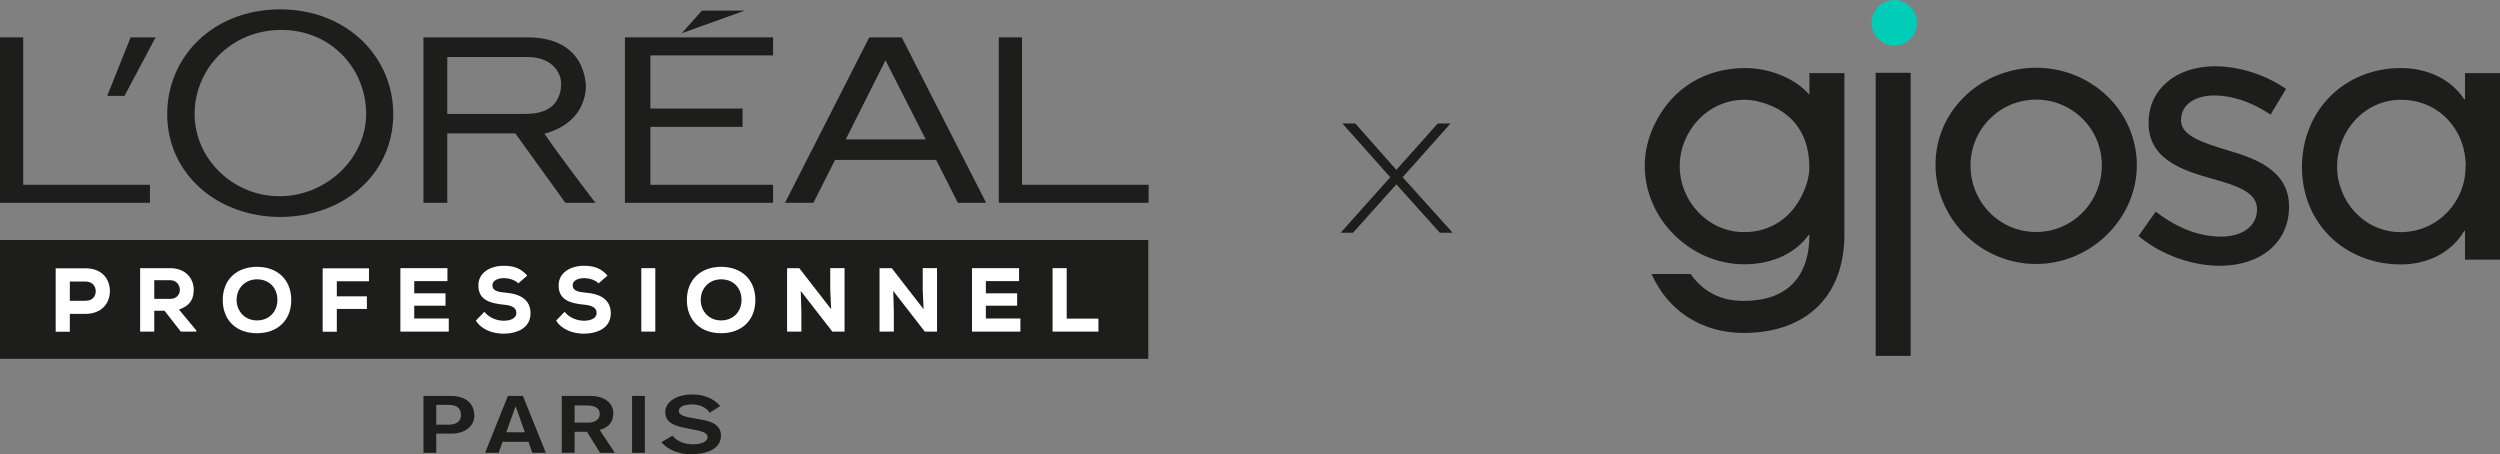 <?xml version="1.0" encoding="UTF-8"?>
<svg id="Calque_1" data-name="Calque 1" xmlns="http://www.w3.org/2000/svg" viewBox="0 0 167.9 30.51">
  <rect x="0" y="0" width="167.9" height="30.51" fill="#808080" stroke="none"/>
  <defs>
    <style>
      .cls-1 {
        fill: #00ccb8;
      }

      .cls-2 {
        fill: #fff;
      }

      .cls-3 {
        fill: #1d1d1b;
      }
    </style>
  </defs>
  <g>
    <path class="cls-3" d="m123.87,15.74V4.91h-2.35v1.45c-1.04-1.18-2.78-1.79-4.32-1.79-2.67,0-4.91,1.36-6.06,3.75-.43.86-.68,1.83-.68,2.8,0,3.62,3.1,6.63,6.69,6.63,1.65,0,3.32-.59,4.32-1.97h.05c0,2.87-1.56,4.43-4.41,4.43-1.52,0-2.71-.59-3.57-1.81h-2.62c1.11,2.53,3.44,3.96,6.17,3.96,4.16,0,6.78-2.4,6.78-6.63m-2.35-4.55c0,.59-.16,1.2-.41,1.74-.72,1.65-2.15,2.67-3.98,2.67-2.4,0-4.32-2.06-4.32-4.43s1.9-4.46,4.34-4.46c.57,0,1.13.14,1.65.34,1.81.7,2.71,2.22,2.71,4.14m22-.07c0-3.71-3.1-6.56-6.76-6.56s-6.76,2.83-6.76,6.51,3.08,6.67,6.76,6.67,6.76-3.05,6.76-6.63m-2.35,0c0,2.44-1.94,4.48-4.41,4.48s-4.41-2.01-4.41-4.46,1.97-4.43,4.41-4.43,4.41,1.97,4.41,4.41m8.42-1.03h-.05c-1.57-.49-3.05-.94-3.05-1.98v-.05c0-.98.9-1.63,2.24-1.63,1.15,0,2.43.42,3.61,1.18l.16.11,1.04-1.73-.15-.1c-1.34-.89-3.07-1.42-4.62-1.42-2.63,0-4.46,1.56-4.46,3.78v.05c0,2.51,2.48,3.21,4.29,3.73,1.7.47,2.99.92,2.99,2.03v.05c0,1.08-.97,1.8-2.41,1.8s-2.87-.54-4.23-1.56l-.16-.12-1.16,1.64.14.11c1.44,1.16,3.47,1.89,5.31,1.89,2.79,0,4.66-1.59,4.66-3.95v-.05c0-2.52-2.51-3.28-4.16-3.77m18.33,7.34V4.91h-2.35v1.76h-.05c-.93-1.42-2.58-2.1-4.25-2.1-3.8,0-6.65,2.85-6.65,6.65s2.89,6.54,6.65,6.54c1.72,0,3.37-.75,4.25-2.26h.05v1.94h2.35v-.02Zm-2.31-6.24c0,2.42-1.92,4.41-4.36,4.41s-4.27-2.06-4.27-4.41,1.81-4.48,4.3-4.48,4.34,1.97,4.34,4.48m-39.63,12.72h2.35V4.89h-2.35s0,19.01,0,19.01Z"/>
    <path class="cls-1" d="m128.75,1.53c0,.85-.69,1.53-1.53,1.53s-1.53-.69-1.53-1.53.69-1.53,1.53-1.53,1.53.69,1.53,1.53"/>
  </g>
  <path class="cls-3" d="m97.56,15.63h-.86l-2.92-3.25-2.91,3.25h-.83l3.33-3.73-3.22-3.61h.87l2.76,3.12,2.78-3.12h.86l-3.22,3.61s3.36,3.73,3.36,3.73Z"/>
  <g>
    <polygon class="cls-3" points="77.12 24.1 38.57 24.1 0 24.1 0 20.11 0 16.12 38.57 16.12 77.12 16.12 77.12 20.11 77.12 24.1"/>
    <path class="cls-2" d="m4.69,21.07v1.21h-.95v-4.26h2.01c1.09,0,1.63.71,1.63,1.53s-.55,1.52-1.63,1.53h-1.06Zm0-.87h1.06c.46,0,.68-.3.68-.64s-.23-.65-.68-.65h-1.06v1.28h0Z"/>
    <path class="cls-2" d="m13.19,22.27h-1.05l-1.09-1.4h-.69v1.4h-.95v-4.26h2.02c1.03,0,1.58.69,1.58,1.44,0,.55-.17,1.05-.99,1.34l1.17,1.41s0,.07,0,.07Zm-2.83-3.44v1.24h1.09c.44,0,.63-.33.63-.6,0-.29-.2-.65-.64-.65h-1.08Z"/>
    <path class="cls-2" d="m17.26,22.38c-1.37,0-2.3-.85-2.3-2.23s.94-2.23,2.3-2.23,2.3.85,2.3,2.23-.94,2.23-2.3,2.23Zm0-3.62c-.81,0-1.37.61-1.37,1.38s.56,1.38,1.37,1.38,1.37-.58,1.37-1.38-.54-1.38-1.37-1.38Z"/>
    <path class="cls-2" d="m21.67,22.27v-4.25h3.11v.87h-2.16v1.01h2.02v.85h-2.02v1.53h-.95Z"/>
    <path class="cls-2" d="m30.14,22.27h-3.25v-4.26h3.16v.87h-2.23v.82h2.1v.83h-2.1v.86h2.32v.88Z"/>
    <path class="cls-2" d="m34.82,19.04c-.24-.25-.65-.36-.99-.36-.42,0-.76.18-.76.47,0,.39.37.46.92.51.84.07,1.64.4,1.64,1.38s-.88,1.36-1.8,1.37c-.74,0-1.51-.28-1.87-.88l.57-.59c.33.42.87.6,1.3.6.51,0,.85-.2.85-.51,0-.36-.28-.52-.86-.57-.9-.09-1.71-.31-1.69-1.31,0-.85.81-1.3,1.69-1.3.66,0,1.15.15,1.59.66l-.6.52h.01Z"/>
    <path class="cls-2" d="m40.21,19.04c-.24-.25-.65-.36-.99-.36-.42,0-.76.18-.76.47,0,.39.37.46.92.51.84.07,1.64.4,1.64,1.38s-.88,1.36-1.8,1.37c-.74,0-1.51-.28-1.87-.88l.57-.59c.33.42.87.6,1.3.6.51,0,.85-.2.85-.51,0-.36-.28-.52-.86-.57-.9-.09-1.71-.31-1.69-1.31,0-.85.81-1.3,1.69-1.3.66,0,1.15.15,1.59.66l-.6.52h.01Z"/>
    <path class="cls-2" d="m43.07,22.27v-4.26h.94v4.26h-.94Z"/>
    <path class="cls-2" d="m48.43,22.38c-1.37,0-2.3-.85-2.3-2.23s.94-2.23,2.3-2.23,2.3.85,2.3,2.23-.94,2.23-2.3,2.23Zm0-3.62c-.81,0-1.37.61-1.37,1.38s.56,1.38,1.37,1.38,1.37-.58,1.37-1.38-.54-1.38-1.37-1.38Z"/>
    <path class="cls-2" d="m55.82,20.78l-.06-1.34v-1.43h.96v4.26h-.82l-2.12-2.73.04,1.4v1.33h-.96v-4.26h.82l2.15,2.77h-.01Z"/>
    <path class="cls-2" d="m62.03,20.78l-.06-1.34v-1.43h.96v4.26h-.82l-2.12-2.73.04,1.4v1.33h-.96v-4.26h.82l2.15,2.77h-.01Z"/>
    <path class="cls-2" d="m68.53,22.27h-3.25v-4.26h3.16v.87h-2.23v.82h2.1v.83h-2.1v.86h2.32v.88Z"/>
    <path class="cls-2" d="m71.64,18.01v3.39h2.13v.87h-3.08v-4.26h.95Z"/>
    <path class="cls-3" d="m48.37,27.27l-.71.45c-.22-.35-.64-.56-1.2-.56-.5,0-.87.16-.87.43,0,.32.43.39.94.49l.57.1c.68.12,1.32.35,1.32,1.08,0,.94-1.06,1.25-2.01,1.25-.75,0-1.54-.27-1.99-.81l.74-.44c.33.39.82.58,1.39.58.41,0,.97-.12.97-.49,0-.29-.34-.38-.95-.5l-.51-.1c-.73-.14-1.38-.36-1.38-1.06,0-.81.93-1.2,1.78-1.2.79,0,1.43.25,1.91.77"/>
    <rect class="cls-3" x="42.45" y="26.59" width=".86" height="3.82"/>
    <path class="cls-3" d="m40.27,28.87l1.02,1.54h-.99l-.88-1.41h-.83v1.41h-.86v-3.82h1.91c.97,0,1.55.49,1.55,1.16,0,.86-.69,1.06-.91,1.12m-.75-.49c.44,0,.75-.22.75-.58s-.28-.57-.88-.57h-.81v1.15h.94Z"/>
    <path class="cls-3" d="m35.12,26.59l1.54,3.82h-.91l-.26-.74h-1.74l-.26.74h-.91l1.53-3.82h1.01Zm.13,2.44l-.62-1.75h0l-.63,1.75h1.27-.01Z"/>
    <path class="cls-3" d="m31.86,27.88c0,.75-.63,1.24-1.54,1.24h-1.02v1.29h-.86v-3.82h1.82c1.07,0,1.59.56,1.59,1.29m-1.7.64c.55,0,.81-.27.81-.64,0-.52-.35-.69-.84-.69h-.82v1.33h.85Z"/>
    <polygon class="cls-3" points="41.97 13.62 51.92 13.62 51.92 12.41 43.68 12.41 43.68 8.52 49.87 8.52 49.87 7.29 43.68 7.29 43.68 3.72 51.92 3.72 51.92 2.51 41.97 2.51 41.97 13.62"/>
    <polygon class="cls-3" points="47.14 .71 45.79 2.23 50.02 .71 47.14 .71"/>
    <polygon class="cls-3" points="68.64 12.41 68.64 2.51 67.08 2.51 67.08 13.62 77.14 13.62 77.14 12.41 68.64 12.41"/>
    <path class="cls-3" d="m58.38,2.51l-5.66,11.11h1.91l1.45-2.88h6.79l1.46,2.88h1.9l-5.67-11.11s-2.18,0-2.18,0Zm-1.58,6.85l2.67-5.31,2.7,5.31h-5.37Z"/>
    <path class="cls-3" d="m36.56,8.98c2.55-.68,2.8-2.58,2.79-3.25-.15-1.99-1.49-3.22-3.9-3.22h-7.01v11.11h1.6v-4.66h4.57l3.36,4.66h2.02s-2.42-3.14-3.42-4.64m-1.33-1.33h-5.2v-3.82h5.38c1.24,0,1.93.58,2.19,1.31.16.5.06,1.16-.22,1.61-.45.74-1.3.9-2.15.9"/>
    <path class="cls-3" d="m18.82.63c-4.51,0-7.59,3.18-7.59,7.03,0,4.05,3.4,6.91,7.59,6.91s7.59-2.82,7.59-6.91c0-3.85-3.12-7.03-7.59-7.03m-.05,12.55c-3.12,0-5.7-2.51-5.7-5.53s2.45-5.64,5.82-5.64,5.7,2.63,5.7,5.64-2.7,5.53-5.82,5.53"/>
    <polygon class="cls-3" points="7.2 6.44 8.36 6.44 10.45 2.51 8.77 2.51 7.2 6.44"/>
    <polygon class="cls-3" points="1.56 12.41 1.56 2.51 0 2.51 0 13.62 10.07 13.62 10.07 12.41 1.56 12.41"/>
  </g>
</svg>